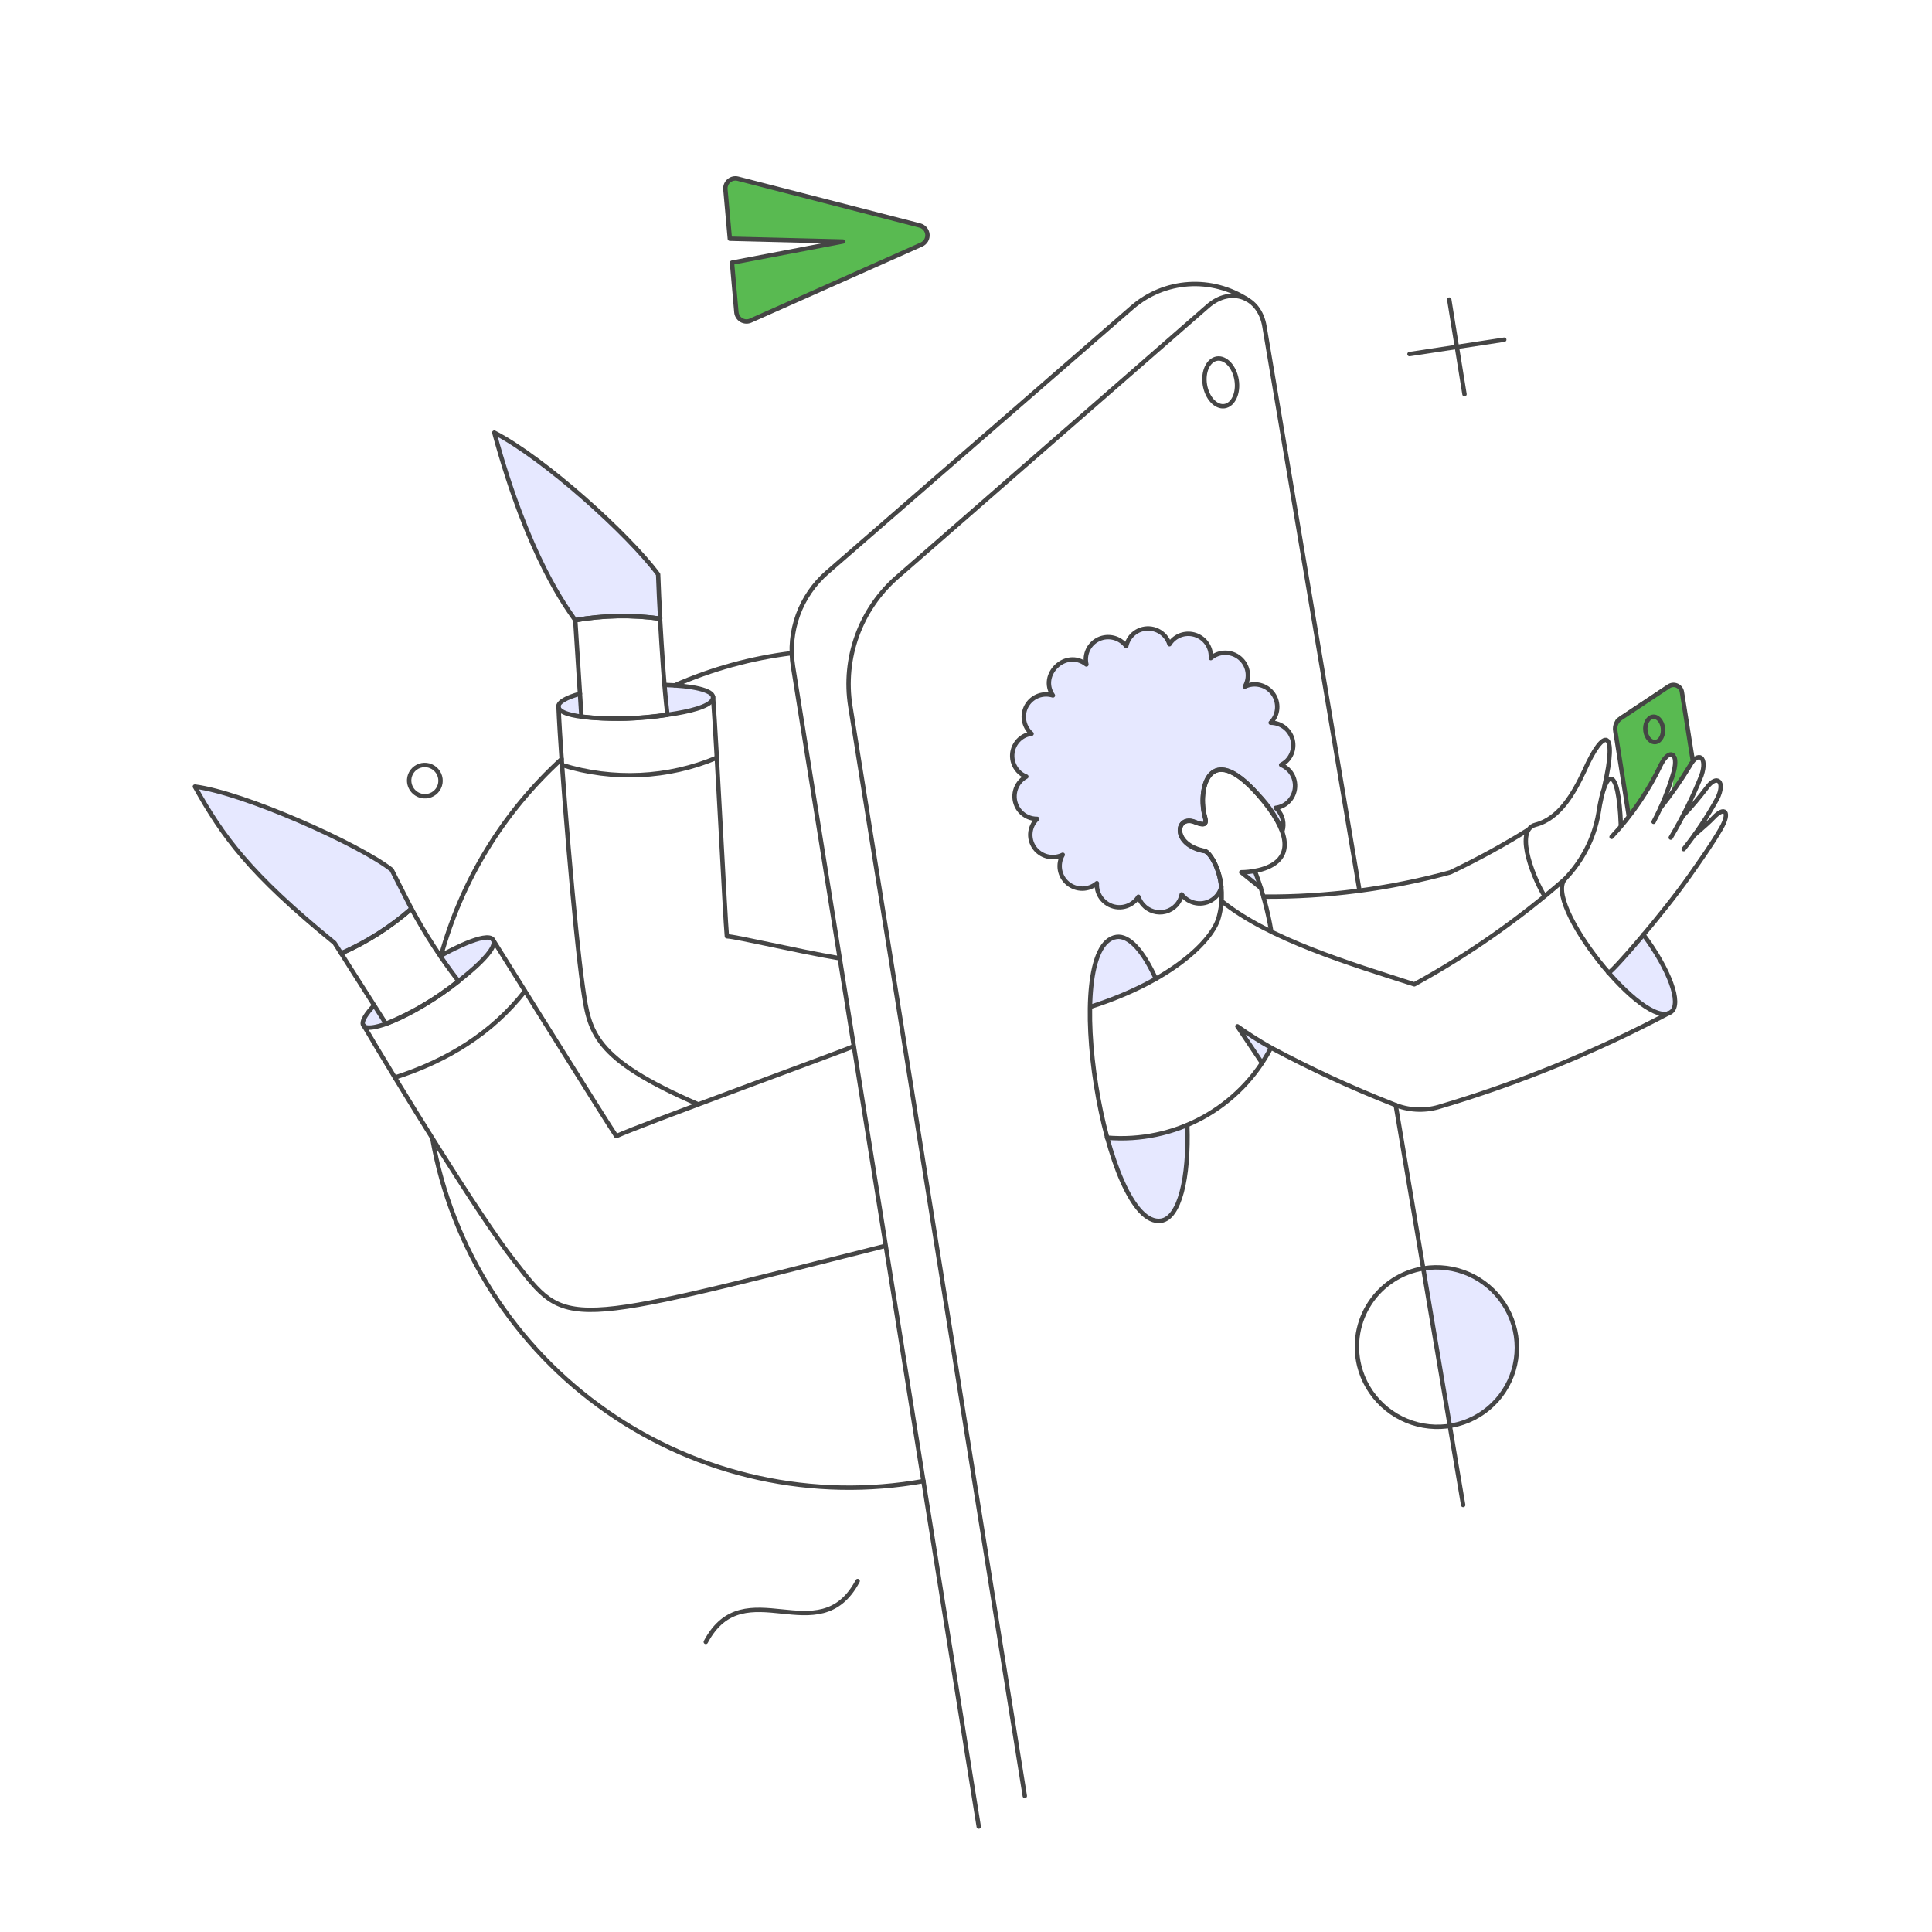 <?xml version="1.0" encoding="UTF-8"?> <svg xmlns="http://www.w3.org/2000/svg" width="440" height="440" viewBox="0 0 440 440" fill="none"><path d="M166.704 59.82L191.959 55.006L166.214 54.367L165.204 43.11C165.173 42.743 165.23 42.375 165.371 42.036C165.511 41.697 165.732 41.397 166.013 41.162C166.295 40.926 166.63 40.761 166.989 40.682C167.349 40.602 167.723 40.609 168.08 40.703L209.5 51.355C209.96 51.477 210.372 51.739 210.679 52.103C210.986 52.467 211.174 52.916 211.217 53.388C211.259 53.861 211.155 54.335 210.917 54.744C210.68 55.154 210.321 55.479 209.889 55.677L170.953 73.012C170.619 73.163 170.254 73.232 169.887 73.213C169.521 73.194 169.164 73.087 168.846 72.902C168.528 72.718 168.258 72.46 168.06 72.151C167.862 71.842 167.74 71.49 167.706 71.126L166.704 59.82Z" fill="#59BA51"></path><path d="M382.554 157.268C382.261 155.94 380.717 155.321 379.581 156.076L368.218 163.629C367.901 163.84 367.737 164.216 367.8 164.589L371.298 185.477L379.015 172.745L381.77 172L380.802 180.247L385.908 172.508L382.554 157.268Z" fill="#59BA51"></path><path d="M254.241 213.384C257.155 212.936 260.39 216.645 263.232 222.889C258.483 225.52 253.478 227.671 248.293 229.31C248.719 220.442 250.843 213.91 254.241 213.384Z" fill="#E6E8FF"></path><path d="M252.101 259.096C258.35 259.622 264.625 258.654 270.405 256.271C270.818 268.421 268.608 277.401 264.447 278.02C260.301 278.66 255.429 270.796 252.101 259.096Z" fill="#E6E8FF"></path><path d="M44.38 179.139C55.503 180.537 81.904 192.338 89.198 198.098C91.148 201.92 92.493 204.658 93.703 206.949C88.927 211.139 83.531 214.572 77.703 217.129L76.188 214.752C56.687 198.862 50.706 190.453 44.38 179.139Z" fill="#E6E8FF"></path><path d="M112.569 98.525C123.758 104.254 143.095 121.617 149.887 130.808C150.006 134.235 150.163 137.598 150.359 140.895C143.926 139.985 137.394 140.104 131.011 141.247C127.355 135.998 120.276 126.985 112.569 98.525Z" fill="#E6E8FF"></path><path d="M374.273 212.856C380.214 220.836 383.037 228.537 380.634 230.421C378.369 232.217 372.271 228.344 366.317 221.57C369.22 218.904 371.882 215.988 374.273 212.856Z" fill="#E6E8FF"></path><path d="M324.162 288.842C326.522 288.459 328.939 288.545 331.273 289.095C333.606 289.642 335.811 290.644 337.762 292.039C339.713 293.436 341.371 295.199 342.642 297.231C343.913 299.26 344.773 301.519 345.17 303.875C345.568 306.231 345.497 308.639 344.961 310.963C344.426 313.287 343.435 315.479 342.046 317.414C340.659 319.351 338.9 320.994 336.871 322.249C334.842 323.504 332.582 324.346 330.222 324.728L324.162 288.842Z" fill="#E6E8FF"></path><path d="M85.213 228.98L87.927 233.202C82.113 235.287 81.021 233.417 85.213 228.98Z" fill="#E6E8FF"></path><path d="M162.392 158.736C162.499 160.266 158.214 161.843 152.026 162.819C151.76 160.643 151.545 158.36 151.311 155.988C157.722 156.142 162.286 157.188 162.392 158.736Z" fill="#E6E8FF"></path><path d="M127.172 160.929C127.101 159.903 128.992 158.851 132.085 157.994L132.422 163.219C129.219 162.748 127.243 161.955 127.172 160.929Z" fill="#E6E8FF"></path><path d="M281.896 233.679C284.249 235.57 286.792 237.214 289.481 238.585L287.411 242.069L281.896 233.679Z" fill="#E6E8FF"></path><path d="M282.701 198.68L286.984 202.108L285.787 198.363L282.701 198.68Z" fill="#E6E8FF"></path><path d="M112.262 214.015C113.182 215.385 109.845 219.253 104.433 223.47C102.795 221.215 101.482 219.323 100.341 217.687C106.394 214.241 111.341 212.646 112.262 214.015Z" fill="#E6E8FF"></path><path d="M236.207 186.49C235.478 186.496 234.753 186.347 234.085 186.051C233.417 185.754 232.819 185.319 232.333 184.773C231.818 184.191 231.439 183.502 231.228 182.755C231.018 182.009 230.978 181.227 231.115 180.465C231.25 179.704 231.556 178.984 232.011 178.36C232.466 177.736 233.059 177.223 233.742 176.861C232.998 176.588 232.337 176.13 231.818 175.532C230.919 174.517 230.457 173.19 230.531 171.842C230.605 170.494 231.211 169.233 232.216 168.334C232.976 167.659 233.924 167.231 234.936 167.104C234.762 166.964 234.602 166.808 234.457 166.638C233.712 165.8 233.261 164.744 233.173 163.63C233.086 162.517 233.365 161.407 233.971 160.472C234.576 159.536 235.473 158.826 236.524 158.449C237.576 158.072 238.725 158.05 239.795 158.385C239.099 157.362 238.797 156.125 238.946 154.902C239.095 153.68 239.684 152.555 240.605 151.738L240.851 151.492C241.748 150.697 242.899 150.246 244.102 150.216C245.304 150.187 246.481 150.583 247.425 151.333C247.164 150.227 247.279 149.069 247.752 148.04C248.225 147.012 249.029 146.172 250.037 145.654C251.045 145.135 252.2 144.967 253.319 145.176C254.439 145.386 255.458 145.96 256.217 146.809C256.323 146.916 256.416 147.034 256.495 147.161C256.722 146.104 257.274 145.146 258.074 144.42C258.574 143.974 259.157 143.632 259.791 143.412C260.425 143.193 261.097 143.101 261.768 143.142C262.44 143.183 263.097 143.356 263.703 143.651C264.308 143.946 264.85 144.357 265.297 144.861C265.77 145.406 266.125 146.042 266.34 146.729C266.583 146.316 266.89 145.945 267.25 145.629C268.011 144.955 268.959 144.524 269.971 144.393C270.983 144.263 272.013 144.438 272.929 144.896C273.844 145.354 274.602 146.075 275.105 146.964C275.608 147.853 275.834 148.871 275.752 149.886C276.669 149.101 277.838 148.668 279.05 148.665C280.263 148.662 281.44 149.088 282.371 149.868C283.302 150.648 283.926 151.731 284.133 152.924C284.34 154.116 284.115 155.34 283.5 156.378C284.587 155.848 285.831 155.722 287.008 156.022C288.186 156.321 289.22 157.028 289.929 158.015C290.636 159.002 290.971 160.205 290.873 161.41C290.775 162.616 290.251 163.745 289.393 164.595C290.431 164.594 291.445 164.908 292.303 165.496C293.16 166.084 293.819 166.917 294.191 167.884C294.564 168.853 294.633 169.909 294.388 170.912C294.143 171.915 293.598 172.819 292.822 173.501C292.492 173.762 292.141 173.996 291.773 174.199C292.495 174.506 293.142 174.966 293.667 175.547C294.567 176.563 295.03 177.889 294.955 179.237C294.88 180.584 294.275 181.846 293.27 182.745C292.51 183.441 291.549 183.878 290.522 183.994C291.259 184.64 291.796 185.482 292.069 186.421C292.341 187.359 292.338 188.354 292.06 189.288C290.768 186.211 288.907 183.401 286.575 181.004C275.022 168.045 272.55 180.378 274.567 186.508C274.838 187.649 274.259 188.075 272.15 187.206C267.769 185.413 266.665 192.421 274.396 193.803C275.207 193.966 277.661 197.123 278.163 201.99C277.921 202.963 277.385 203.836 276.63 204.495C276.101 204.961 275.479 205.312 274.806 205.526C274.132 205.74 273.42 205.811 272.715 205.737C272.01 205.662 271.328 205.442 270.711 205.092C270.094 204.742 269.555 204.268 269.13 203.701C268.948 204.63 268.51 205.488 267.864 206.179C267.217 206.869 266.389 207.365 265.473 207.609C264.556 207.853 263.588 207.837 262.677 207.562C261.766 207.286 260.949 206.762 260.319 206.049C259.849 205.518 259.49 204.901 259.263 204.233C258.846 204.906 258.276 205.471 257.599 205.884C256.922 206.297 256.158 206.547 255.365 206.613C254.573 206.679 253.775 206.56 253.035 206.263C252.295 205.969 251.634 205.505 251.102 204.911C250.641 204.403 250.29 203.806 250.068 203.159C249.845 202.511 249.757 201.827 249.809 201.147C248.894 201.938 247.727 202.377 246.511 202.386C245.296 202.394 244.116 201.971 243.18 201.191C242.247 200.413 241.617 199.328 241.408 198.135C241.198 196.941 241.421 195.714 242.037 194.674C241.034 195.169 239.893 195.322 238.789 195.109C237.685 194.896 236.68 194.328 235.926 193.494C235.053 192.512 234.595 191.233 234.648 189.926C234.699 188.62 235.259 187.388 236.207 186.49Z" fill="#E6E8FF"></path><path d="M98.451 259.227C100.636 271.677 105.274 283.586 112.095 294.265C118.916 304.945 127.786 314.184 138.192 321.444C148.595 328.704 160.33 333.845 172.711 336.567C185.093 339.288 197.88 339.537 210.329 337.3" stroke="#454545" stroke-linecap="round" stroke-linejoin="round"></path><path d="M127.899 172.869C114.63 184.949 105.089 200.55 100.38 217.867" stroke="#454545" stroke-linecap="round" stroke-linejoin="round"></path><path d="M180.336 148.749C171.119 149.88 162.129 152.352 153.648 156.088" stroke="#454545" stroke-linecap="round" stroke-linejoin="round"></path><path d="M317.861 251.671L333.225 342.751" stroke="#454545" stroke-linecap="round" stroke-linejoin="round"></path><path d="M309.612 202.835L287.981 74.396C286.872 67.53 280.331 65.159 275.1 69.706L204.296 131.459C200.181 135.051 197.049 139.624 195.189 144.757C193.327 149.89 192.799 155.417 193.653 160.824L233.39 409.021" stroke="#454545" stroke-linecap="round" stroke-linejoin="round"></path><path d="M287.747 204.208C302.122 204.315 316.433 202.455 330.276 198.676C336.367 195.783 342.287 192.55 348.011 188.994" stroke="#454545" stroke-linecap="round" stroke-linejoin="round"></path><path d="M287.129 202.224L282.689 198.659C282.689 198.659 302.072 198.86 286.547 181.027C275.406 168.23 272.646 179.84 274.407 186.1C274.819 187.565 274.591 188.266 272.146 187.256C267.767 185.459 266.656 192.51 274.394 193.851C275.881 194.11 279.838 200.745 277.535 209.018C276.075 214.272 266.775 223.434 248.33 229.299" stroke="#454545" stroke-linecap="round" stroke-linejoin="round"></path><path d="M285.788 198.363C287.481 202.799 288.729 207.39 289.514 212.067" stroke="#454545" stroke-linecap="round" stroke-linejoin="round"></path><path d="M278.175 205.197C289.045 213.945 307.435 219.471 322.098 224.173C334.36 217.463 345.847 209.44 356.356 200.245" stroke="#454545" stroke-linecap="round" stroke-linejoin="round"></path><path d="M252.102 259.096C259.686 259.738 267.277 258.138 273.925 254.493C280.573 250.847 285.981 245.319 289.472 238.602C298.525 243.455 307.858 247.764 317.422 251.507C320.664 252.867 324.269 253.077 327.635 252.105C345.775 246.734 363.325 239.578 380.024 230.74" stroke="#454545" stroke-linecap="round" stroke-linejoin="round"></path><path d="M270.401 256.263C270.814 268.413 268.602 277.378 264.444 278.012C251.578 279.975 241.189 215.404 254.241 213.385C257.155 212.936 260.39 216.645 263.232 222.889" stroke="#454545" stroke-linecap="round" stroke-linejoin="round"></path><path d="M112.262 214.015C117.883 222.992 138.141 255.467 140.346 258.748C145.88 256.185 191.868 239.405 194.388 238.308" stroke="#454545" stroke-linecap="round" stroke-linejoin="round"></path><path d="M201.592 283.752C127.259 302.528 129.248 302.652 116.939 286.936C109.098 276.918 90.062 245.899 82.826 233.538" stroke="#454545" stroke-linecap="round" stroke-linejoin="round"></path><path d="M162.393 158.735C163.2 169.26 165.147 209.325 165.54 213.232C168.014 213.363 181.073 216.531 191.267 218.258" stroke="#454545" stroke-linecap="round" stroke-linejoin="round"></path><path d="M159.015 251.499C134.992 241.089 134.23 235.037 132.763 225.029C130.879 212.087 127.726 173.975 127.193 160.791" stroke="#454545" stroke-linecap="round" stroke-linejoin="round"></path><path d="M112.569 98.525C123.758 104.254 143.095 121.617 149.887 130.807C150.006 134.235 150.163 137.597 150.359 140.895C143.924 140.014 137.397 140.133 131.011 141.247C129.215 138.626 120.276 126.984 112.569 98.525Z" stroke="#454545" stroke-linecap="round" stroke-linejoin="round"></path><path d="M284.107 68.24C280.13 65.649 275.423 64.414 270.697 64.722C265.972 65.029 261.485 66.863 257.914 69.946L188.39 130.353C185.377 132.969 183.083 136.307 181.723 140.055C180.361 143.805 179.978 147.843 180.608 151.792L222.9 416" stroke="#454545" stroke-linecap="round" stroke-linejoin="round"></path><path d="M274.403 87.631C274.887 90.611 276.882 92.793 278.872 92.502C280.862 92.212 282.108 89.526 281.629 86.543C281.15 83.559 279.147 81.364 277.159 81.671C275.171 81.978 273.919 84.65 274.403 87.631Z" stroke="#454545" stroke-linecap="round" stroke-linejoin="round"></path><path d="M374.74 166.472C374.95 168.05 376.002 169.175 377.097 168.984C378.191 168.793 378.923 167.341 378.716 165.762C378.508 164.183 377.452 163.051 376.359 163.25C375.265 163.45 374.53 164.895 374.74 166.472Z" stroke="#454545" stroke-linecap="round" stroke-linejoin="round"></path><path d="M330.054 68.228L333.527 89.776" stroke="#454545" stroke-linecap="round" stroke-linejoin="round"></path><path d="M320.999 80.643L342.581 77.361" stroke="#454545" stroke-linecap="round" stroke-linejoin="round"></path><path d="M119.552 225.721C112.053 235.281 101.993 241.518 89.94 245.402" stroke="#454545" stroke-linecap="round" stroke-linejoin="round"></path><path d="M163.25 172.566C152.092 177.25 139.608 177.838 128.006 174.226" stroke="#454545" stroke-linecap="round" stroke-linejoin="round"></path><path d="M166.704 59.82L191.959 55.006L166.214 54.367L165.204 43.11C165.173 42.743 165.23 42.375 165.371 42.036C165.512 41.697 165.732 41.397 166.014 41.162C166.295 40.926 166.63 40.761 166.99 40.681C167.349 40.602 167.723 40.609 168.08 40.703L209.5 51.355C209.96 51.477 210.372 51.739 210.679 52.103C210.986 52.467 211.174 52.916 211.217 53.388C211.259 53.861 211.155 54.334 210.917 54.744C210.68 55.154 210.321 55.479 209.89 55.677L170.953 73.012C170.62 73.163 170.254 73.232 169.888 73.212C169.521 73.193 169.164 73.087 168.846 72.902C168.528 72.717 168.259 72.46 168.06 72.151C167.862 71.841 167.741 71.49 167.706 71.125L166.704 59.82Z" stroke="#454545" stroke-linecap="round" stroke-linejoin="round"></path><path d="M195.328 360.067C186.557 376.586 169.508 357.414 160.739 373.933" stroke="#454545" stroke-linecap="round" stroke-linejoin="round"></path><path d="M367.023 190.599C371.63 185.682 375.447 180.084 378.338 173.998C380.171 170.469 382.341 171.351 381.193 175.732C380.068 179.697 378.528 183.532 376.595 187.17" stroke="#454545" stroke-linecap="round" stroke-linejoin="round"></path><path d="M378.195 183.956C380.615 180.92 382.838 177.733 384.851 174.414C386.741 170.918 388.941 172.348 387.49 176.623C385.525 181.508 383.19 186.236 380.502 190.763" stroke="#454545" stroke-linecap="round" stroke-linejoin="round"></path><path d="M383.37 185.719C385.257 183.713 387.035 181.608 388.697 179.413C390.988 176.226 393.065 177.944 391.08 181.915C388.866 185.948 386.314 189.784 383.45 193.384" stroke="#454545" stroke-linecap="round" stroke-linejoin="round"></path><path d="M366.318 221.57C367.288 221.296 378.695 208.145 384.782 199.474C387.219 195.997 389.802 192.415 391.957 188.68C394.124 184.919 392.855 183.443 390.203 186.254C389.241 187.274 388.011 188.33 386.009 190.074" stroke="#454545" stroke-linecap="round" stroke-linejoin="round"></path><path d="M374.274 212.855C380.214 220.835 383.032 228.529 380.634 230.42C374.635 235.153 350.972 205.331 356.547 200.038C360.455 195.955 363.059 190.804 364.037 185.234C365.69 174.24 368.641 174.415 369.135 187.913" stroke="#454545" stroke-linecap="round" stroke-linejoin="round"></path><path d="M351.697 203.936C349.931 201.308 344.49 189.175 349.688 187.843C355.179 186.435 358.413 180.651 360.824 175.541C365.315 165.383 368.453 165.96 365.379 179.093" stroke="#454545" stroke-linecap="round" stroke-linejoin="round"></path><path d="M324.182 288.87C327.679 288.299 331.272 288.758 334.522 290.191C337.772 291.625 340.538 293.972 342.48 296.941C344.421 299.911 345.455 303.377 345.454 306.912C345.453 310.448 344.416 313.899 342.473 316.845C340.529 319.79 337.761 322.099 334.51 323.49C331.258 324.882 327.664 325.294 324.169 324.678C320.674 324.06 317.43 322.441 314.832 320.016C312.234 317.593 310.4 314.47 309.551 311.033C308.956 308.605 308.867 306.083 309.29 303.627C309.713 301.169 310.64 298.829 312.013 296.749C313.386 294.671 315.174 292.898 317.268 291.543C319.361 290.186 321.715 289.278 324.182 288.87Z" stroke="#454545" stroke-linecap="round" stroke-linejoin="round"></path><path d="M132.085 157.994C128.993 158.852 127.11 159.902 127.173 160.929C127.35 163.774 139.93 163.746 142.816 163.642C146.626 163.499 162.635 162.234 162.392 158.735C162.285 157.188 157.723 156.143 151.311 155.988" stroke="#454545" stroke-linecap="round" stroke-linejoin="round"></path><path d="M131.013 141.245C137.38 140.11 143.895 139.988 150.314 140.884C150.755 148.35 151.212 156.145 152.004 162.787C145.529 163.806 138.94 163.947 132.415 163.207L131.013 141.245Z" stroke="#454545" stroke-linecap="round" stroke-linejoin="round"></path><path d="M44.38 179.138C55.503 180.537 81.905 192.337 89.198 198.097C91.148 201.919 92.493 204.657 93.703 206.948C88.927 211.138 83.531 214.572 77.703 217.129L76.188 214.751C56.687 198.862 50.706 190.453 44.38 179.138Z" stroke="#454545" stroke-linecap="round" stroke-linejoin="round"></path><path d="M77.703 217.128C83.531 214.571 88.927 211.138 93.703 206.948C96.827 212.733 100.416 218.257 104.434 223.468C99.408 227.454 93.846 230.72 87.908 233.172C77.595 216.977 79.438 219.877 77.703 217.128Z" stroke="#454545" stroke-linecap="round" stroke-linejoin="round"></path><path d="M96.528 181.338C97.234 181.387 97.938 181.227 98.549 180.877C99.161 180.528 99.655 180.003 99.966 179.372C100.278 178.742 100.395 178.031 100.301 177.332C100.208 176.632 99.908 175.975 99.441 175.443C98.973 174.911 98.359 174.527 97.677 174.341C96.993 174.156 96.27 174.177 95.601 174.401C94.933 174.624 94.345 175.041 93.915 175.599C93.486 176.156 93.233 176.829 93.188 177.532C93.132 178.474 93.451 179.403 94.077 180.116C94.703 180.828 95.585 181.267 96.528 181.338Z" stroke="#454545" stroke-linecap="round" stroke-linejoin="round"></path><path d="M235.923 193.489C236.676 194.325 237.681 194.894 238.785 195.107C239.89 195.32 241.032 195.166 242.034 194.669C241.418 195.709 241.195 196.936 241.405 198.131C241.615 199.323 242.244 200.408 243.177 201.187C244.113 201.966 245.294 202.389 246.508 202.382C247.723 202.371 248.891 201.934 249.807 201.143C249.756 201.823 249.845 202.507 250.067 203.155C250.289 203.8 250.64 204.397 251.099 204.906C251.547 205.408 252.089 205.817 252.695 206.112C253.3 206.405 253.958 206.578 254.629 206.618C255.299 206.659 255.97 206.568 256.604 206.35C257.238 206.131 257.821 205.791 258.322 205.348C258.688 205.022 259.005 204.646 259.26 204.229C259.49 204.897 259.848 205.513 260.316 206.045C260.947 206.757 261.763 207.281 262.675 207.557C263.585 207.832 264.553 207.849 265.47 207.605C266.386 207.36 267.214 206.864 267.861 206.174C268.507 205.484 268.946 204.625 269.127 203.697C269.206 203.825 269.299 203.943 269.405 204.049C270.313 205.057 271.582 205.669 272.934 205.75C274.286 205.833 275.614 205.381 276.627 204.49C277.381 203.83 277.916 202.958 278.16 201.986C277.653 197.122 275.205 193.957 274.394 193.799C266.68 192.33 267.768 185.405 272.147 187.202C273.965 187.949 274.979 187.955 274.455 186.151C272.643 179.919 275.221 168.3 286.572 180.999C288.902 183.398 290.763 186.208 292.057 189.284C292.308 188.452 292.34 187.569 292.151 186.719C291.962 185.869 291.558 185.08 290.978 184.427C290.838 184.268 290.685 184.122 290.519 183.989C291.544 183.866 292.504 183.43 293.267 182.741C294.266 181.838 294.867 180.578 294.941 179.231C295.016 177.885 294.557 176.561 293.665 175.542C293.138 174.962 292.491 174.501 291.77 174.195C292.138 173.991 292.49 173.758 292.82 173.497C293.595 172.814 294.141 171.911 294.386 170.907C294.63 169.904 294.561 168.847 294.189 167.88C293.816 166.913 293.158 166.08 292.3 165.492C291.443 164.904 290.428 164.59 289.39 164.591C290.248 163.74 290.772 162.611 290.87 161.406C290.968 160.201 290.634 158.997 289.926 158.01C289.218 157.023 288.183 156.317 287.005 156.017C285.828 155.717 284.584 155.843 283.497 156.373C284.11 155.336 284.334 154.113 284.126 152.922C283.919 151.732 283.295 150.65 282.366 149.871C281.436 149.091 280.261 148.664 279.05 148.666C277.839 148.668 276.671 149.099 275.753 149.881C275.835 148.866 275.61 147.848 275.106 146.959C274.603 146.069 273.845 145.349 272.93 144.891C272.015 144.433 270.984 144.258 269.972 144.388C268.96 144.519 268.012 144.949 267.251 145.624C266.891 145.94 266.584 146.311 266.341 146.724C266.125 146.038 265.769 145.403 265.295 144.86C264.849 144.355 264.307 143.943 263.702 143.647C263.096 143.351 262.438 143.178 261.766 143.136C261.095 143.095 260.422 143.188 259.788 143.408C259.154 143.628 258.571 143.972 258.072 144.419C257.268 145.143 256.716 146.102 256.493 147.161C255.788 146.219 254.782 145.546 253.642 145.255C252.502 144.964 251.299 145.072 250.235 145.561C249.171 146.051 248.31 146.892 247.798 147.942C247.286 148.993 247.153 150.19 247.423 151.332C242.754 147.649 236.519 153.652 239.794 158.384C238.724 158.048 237.575 158.07 236.524 158.447C235.472 158.824 234.575 159.535 233.97 160.47C233.365 161.406 233.085 162.515 233.173 163.628C233.261 164.742 233.711 165.798 234.456 166.636C234.601 166.806 234.761 166.962 234.935 167.103C233.923 167.227 232.974 167.656 232.216 168.332C231.209 169.232 230.602 170.495 230.527 171.845C230.452 173.195 230.917 174.523 231.817 175.54C232.337 176.136 232.998 176.593 233.741 176.868C233.378 177.065 233.04 177.302 232.733 177.577C231.734 178.48 231.134 179.74 231.058 181.088C230.984 182.434 231.443 183.758 232.336 184.777C232.822 185.323 233.421 185.758 234.088 186.055C234.757 186.352 235.482 186.501 236.211 186.494C235.261 187.389 234.699 188.619 234.645 189.925C234.592 191.23 235.05 192.509 235.923 193.489Z" stroke="#454545" stroke-linecap="round" stroke-linejoin="round"></path><path d="M385.469 172.929L383.043 157.61C382.823 156.219 381.227 155.524 380.05 156.307L369.12 163.571C368.177 164.198 367.686 165.313 367.863 166.427L370.922 185.726" stroke="#454545" stroke-linecap="round" stroke-linejoin="round"></path><path d="M100.343 217.685C102.966 216.192 112.028 211.503 112.437 214.474C112.857 217.569 101.983 225.394 99.152 227.264C87.854 234.732 77.636 237.031 85.224 228.931" stroke="#454545" stroke-linecap="round" stroke-linejoin="round"></path><path d="M289.455 238.594C286.825 237.107 284.274 235.485 281.812 233.735L287.429 242.095" stroke="#454545" stroke-linecap="round" stroke-linejoin="round"></path></svg> 